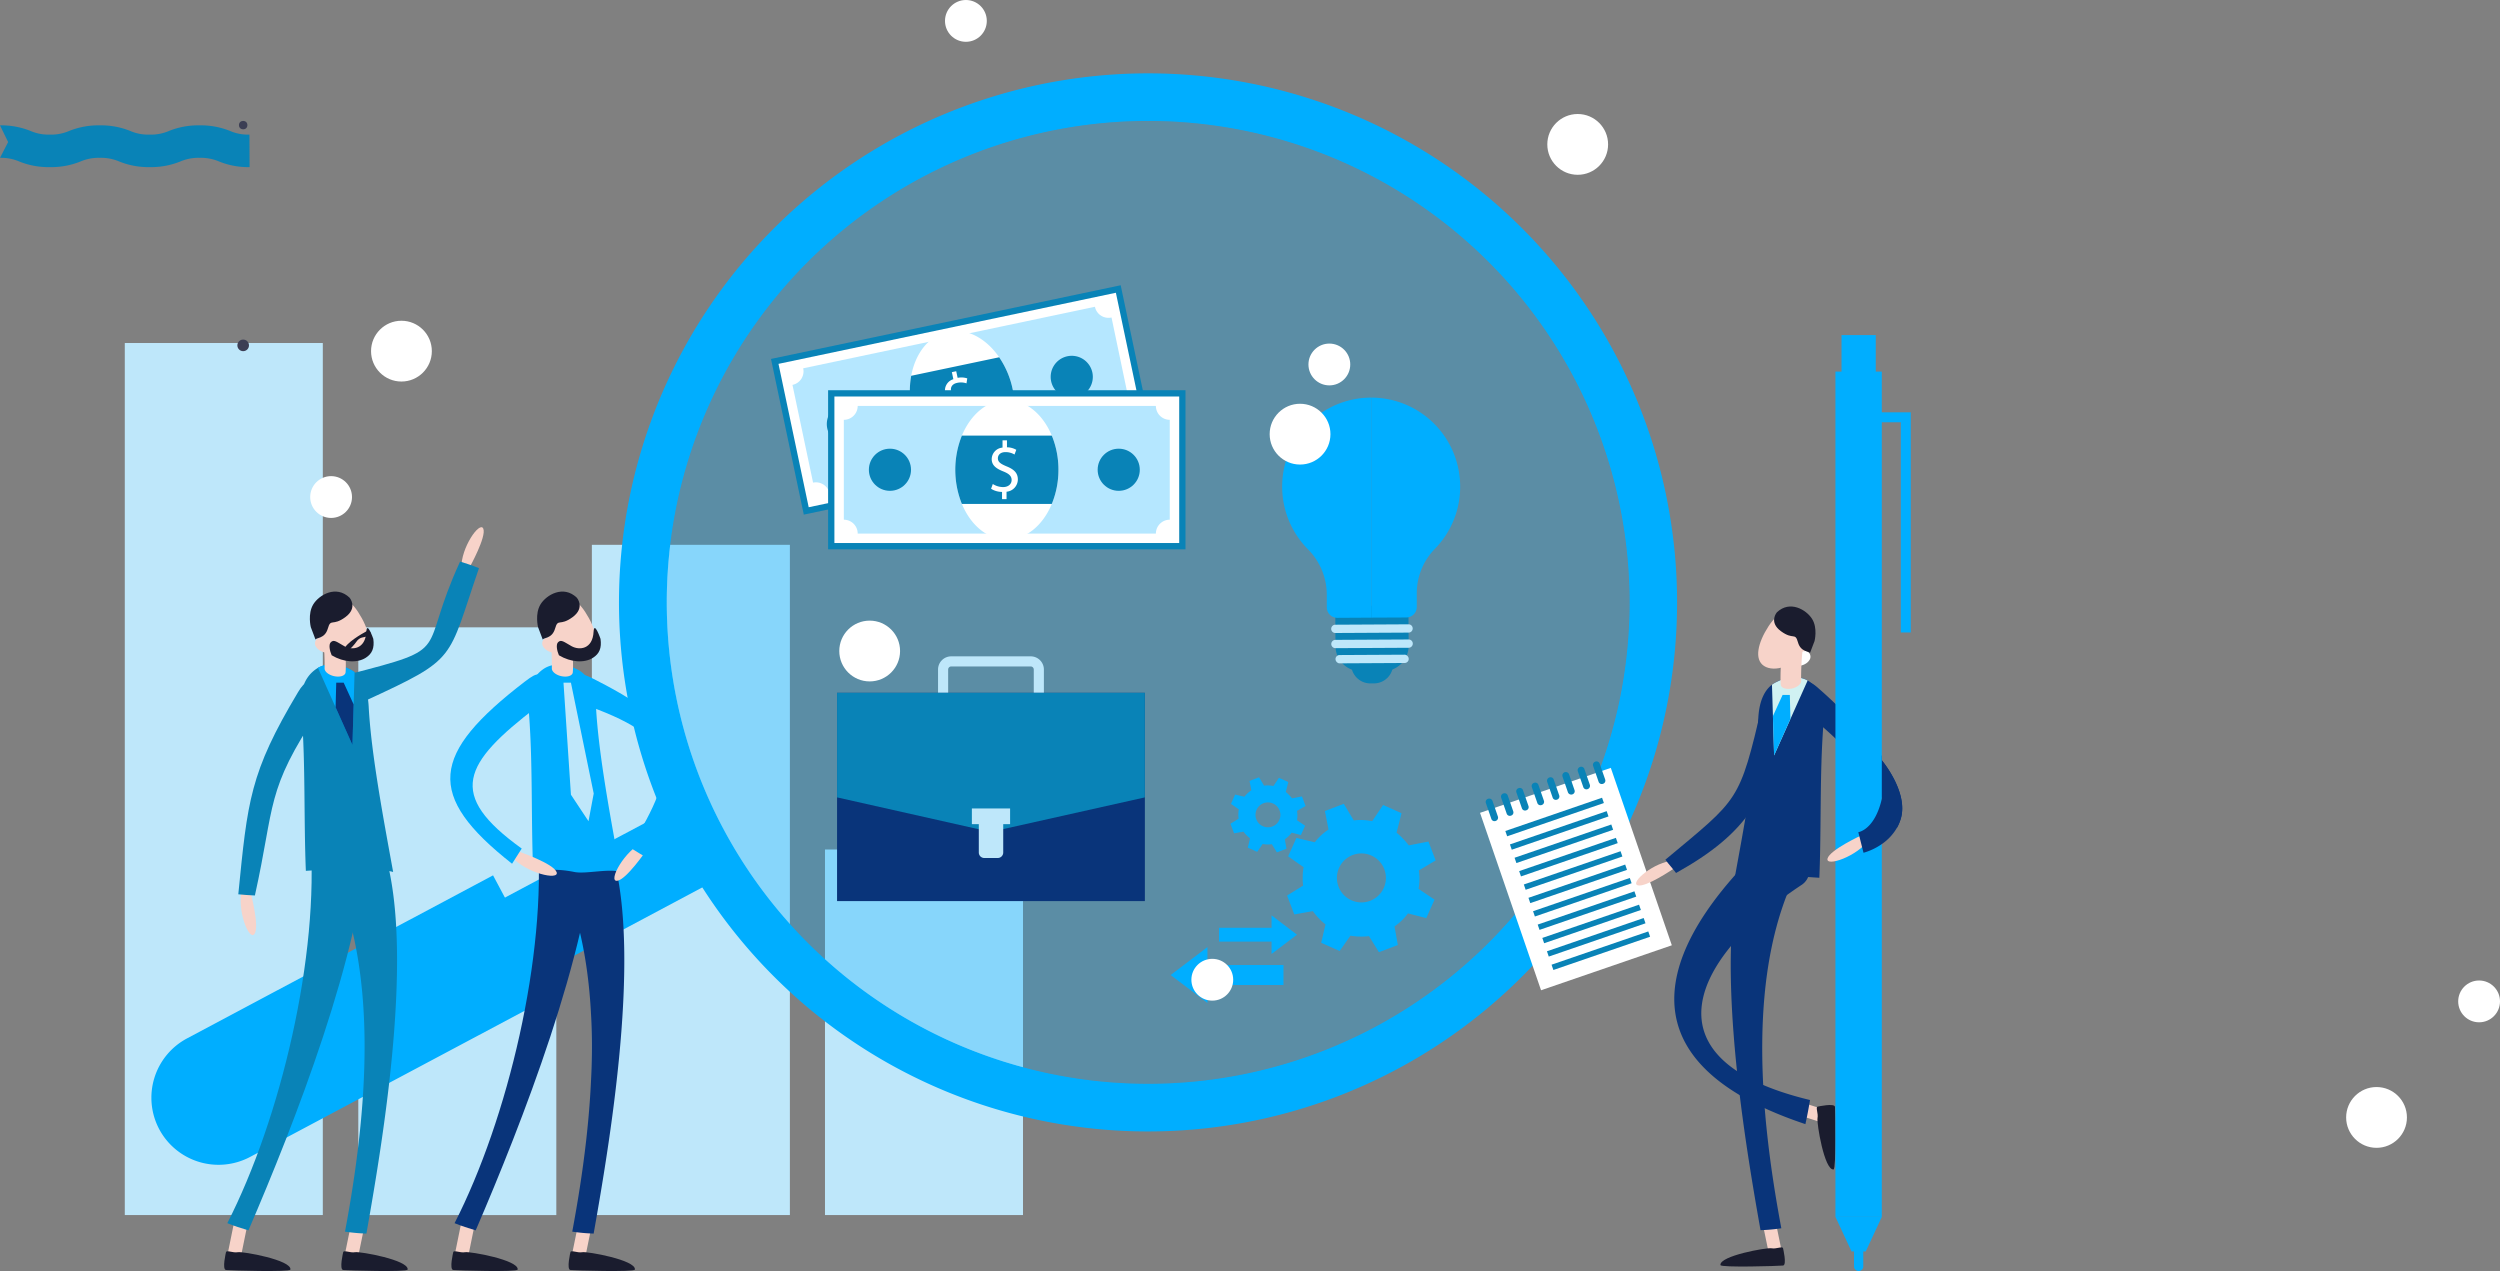 <svg xmlns="http://www.w3.org/2000/svg" viewBox="0 0 753.47 383.07"><rect x="0" y="0" width="753.47" height="383.07" fill="#808080" stroke="none"/><defs><style>.cls-1{fill:#bee7fa;}.cls-2,.cls-5{fill:#00aeff;}.cls-3{fill:#0983b7;}.cls-4{fill:#3c3e54;}.cls-5{opacity:0.29;}.cls-6{fill:#fff;}.cls-7{fill:#f7d3c9;}.cls-8{fill:#1a1c2e;}.cls-9{fill:#09347a;}.cls-10{fill:#d0f1f2;}.cls-11,.cls-12{fill:none;stroke-miterlimit:10;}.cls-11{stroke:#00aeff;stroke-width:3px;}.cls-12{stroke:#bee7fa;stroke-width:3.05px;}</style></defs><title>Transparency</title><g id="Layer_2" data-name="Layer 2"><g id="Layer_1-2" data-name="Layer 1"><rect class="cls-1" x="178.39" y="164.21" width="59.68" height="202" transform="translate(416.45 530.41) rotate(-180)"/><rect class="cls-1" x="108" y="189.06" width="59.68" height="177.14" transform="translate(275.67 555.27) rotate(-180)"/><rect class="cls-1" x="248.63" y="256.04" width="59.68" height="110.17" transform="translate(556.95 622.24) rotate(-180)"/><rect class="cls-1" x="37.61" y="103.39" width="59.68" height="262.82" transform="translate(134.9 469.59) rotate(-180)"/><line class="cls-2" x1="73.29" y1="104.09" x2="73.29" y2="37.78"/><path class="cls-3" d="M75.22,50.37A23.36,23.36,0,0,1,66,48.66a13.92,13.92,0,0,0-5.82-1.09,13.87,13.87,0,0,0-5.81,1.09,23.41,23.41,0,0,1-9.23,1.71,23.45,23.45,0,0,1-9.23-1.71,13.84,13.84,0,0,0-5.81-1.09,13.84,13.84,0,0,0-5.81,1.09A23.47,23.47,0,0,1,15,50.37a23.45,23.45,0,0,1-9.23-1.71A13.84,13.84,0,0,0,0,47.57l2.45-4.75L0,37.78a23.44,23.44,0,0,1,9.23,1.7A13.68,13.68,0,0,0,15,40.57a13.73,13.73,0,0,0,5.82-1.09,23.44,23.44,0,0,1,9.23-1.7,23.44,23.44,0,0,1,9.23,1.7,13.68,13.68,0,0,0,5.81,1.09,13.68,13.68,0,0,0,5.81-1.09,23.48,23.48,0,0,1,9.23-1.7,23.4,23.4,0,0,1,9.23,1.7,13.77,13.77,0,0,0,5.82,1.09Z"/><circle class="cls-4" cx="73.29" cy="104.09" r="1.75"/><circle class="cls-4" cx="73.29" cy="37.71" r="1.27"/><rect class="cls-2" x="131.64" y="211.25" width="25.27" height="155.58" transform="translate(331.52 25.8) rotate(61.95)"/><path class="cls-2" d="M48,340.35h0A20.25,20.25,0,0,1,56.3,313l92.3-49.18,19.05,35.74L75.35,348.7A20.26,20.26,0,0,1,48,340.35Z"/><path class="cls-2" d="M486.72,106.57A159.45,159.45,0,1,0,421,322.27,159.45,159.45,0,0,0,486.72,106.57ZM218,249.77a145.08,145.08,0,1,1,196.25,59.82A145.08,145.08,0,0,1,218,249.77Z"/><circle class="cls-5" cx="346" cy="181.55" r="145.08"/><rect class="cls-6" x="454.13" y="236.69" width="41.68" height="56.55" transform="translate(1010.29 361.02) rotate(161.02)"/><rect class="cls-3" x="453.11" y="245.43" width="30.83" height="1.69" transform="translate(991.69 326.74) rotate(161.02)"/><rect class="cls-3" x="454.51" y="249.45" width="30.83" height="1.69" transform="translate(995.71 334.13) rotate(161.02)"/><rect class="cls-3" x="455.9" y="253.48" width="30.83" height="1.69" transform="translate(999.73 341.51) rotate(161.02)"/><rect class="cls-3" x="457.3" y="257.51" width="30.83" height="1.69" transform="translate(1003.75 348.89) rotate(161.02)"/><rect class="cls-3" x="458.69" y="261.54" width="30.83" height="1.69" transform="translate(1007.78 356.28) rotate(161.02)"/><rect class="cls-3" x="460.08" y="265.57" width="30.83" height="1.69" transform="translate(1011.8 363.66) rotate(161.02)"/><rect class="cls-3" x="461.48" y="269.59" width="30.83" height="1.69" transform="translate(1015.82 371.04) rotate(161.02)"/><rect class="cls-3" x="462.87" y="273.62" width="30.83" height="1.69" transform="translate(1019.84 378.43) rotate(161.02)"/><rect class="cls-3" x="464.27" y="277.65" width="30.83" height="1.69" transform="translate(1023.87 385.81) rotate(161.02)"/><rect class="cls-3" x="465.66" y="281.68" width="30.83" height="1.69" transform="translate(1027.89 393.19) rotate(161.02)"/><rect class="cls-3" x="467.06" y="285.7" width="30.83" height="1.69" transform="translate(1031.91 400.58) rotate(161.02)"/><path class="cls-3" d="M450.79,247.42h0a1,1,0,0,1-1.33-.65l-1.62-4.7a1,1,0,0,1,.64-1.33h0a1.06,1.06,0,0,1,1.34.64l1.62,4.7A1.05,1.05,0,0,1,450.79,247.42Z"/><path class="cls-3" d="M455.41,245.82h0a1,1,0,0,1-1.33-.65l-1.63-4.7a1,1,0,0,1,.65-1.33h0a1,1,0,0,1,1.33.65l1.63,4.7A1,1,0,0,1,455.41,245.82Z"/><path class="cls-3" d="M460,244.22h0a1,1,0,0,1-1.33-.65l-1.63-4.7a1,1,0,0,1,.65-1.33h0a1,1,0,0,1,1.33.65l1.63,4.7A1,1,0,0,1,460,244.22Z"/><path class="cls-3" d="M464.65,242.62h0a1,1,0,0,1-1.33-.65l-1.63-4.7a1,1,0,0,1,.65-1.33h0a1,1,0,0,1,1.33.65l1.63,4.7A1,1,0,0,1,464.65,242.62Z"/><path class="cls-3" d="M469.27,241h0a1,1,0,0,1-1.33-.64l-1.63-4.7a1.05,1.05,0,0,1,.65-1.34h0a1,1,0,0,1,1.33.65l1.62,4.7A1,1,0,0,1,469.27,241Z"/><path class="cls-3" d="M473.89,239.42h0a1.06,1.06,0,0,1-1.34-.64l-1.62-4.7a1.06,1.06,0,0,1,.64-1.34h0a1.07,1.07,0,0,1,1.34.65l1.62,4.7A1,1,0,0,1,473.89,239.42Z"/><path class="cls-3" d="M478.5,237.83h0a1,1,0,0,1-1.33-.65l-1.63-4.7a1.06,1.06,0,0,1,.65-1.33h0a1,1,0,0,1,1.33.64l1.63,4.7A1.05,1.05,0,0,1,478.5,237.83Z"/><path class="cls-3" d="M483.12,236.23h0a1,1,0,0,1-1.33-.65l-1.63-4.7a1,1,0,0,1,.65-1.33h0a1,1,0,0,1,1.33.65l1.63,4.7A1,1,0,0,1,483.12,236.23Z"/><path class="cls-7" d="M552.1,337.65a2.43,2.43,0,0,0,.16-.37A2,2,0,0,0,551,334.8l-13.47-4.35a2,2,0,0,0-1.22,3.74l13.48,4.36A2,2,0,0,0,552.1,337.65Z"/><path class="cls-8" d="M547.84,333.52s5.08-1.14,5.2.08.39,18.77-.43,18.86c-2.78.31-5.13-14.07-4.83-15.47S547.1,333.67,547.84,333.52Z"/><path class="cls-7" d="M504.4,261.82s-8.38,5.74-10.82,5,4.9-7.11,11-7.49Z"/><path class="cls-9" d="M505.14,263.11c-1-1.34-2.13-2.55-3.22-4,22.37-18.72,22.19-17,29.21-46.74,1.08-4.55,3.18-3,6-2.1.38-.51.36-.52,0,0,2.82.93,2.62,2.52,1.69,6.16C532.68,240.24,526.86,251,505.14,263.11Z"/><path class="cls-7" d="M534.93,378.83a1.87,1.87,0,0,0,.4,0,2,2,0,0,0,1.53-2.32L534,362.59a2,2,0,0,0-3.86.79L533,377.26A2,2,0,0,0,534.93,378.83Z"/><path class="cls-9" d="M530.6,370.76a50.74,50.74,0,0,0,6.27-.58c-6.24-33.36-11-78.13,5.72-109.31-5.06-2.48-10.16-4.91-15.26-7.32C515.13,280.72,525.52,342.06,530.6,370.76Z"/><path class="cls-9" d="M544.13,338.8c.52-2.41,1-4.83,1.38-7.27C494,319.16,511.13,287.67,543,266.69a5.23,5.23,0,0,0,1.41-7.34c-2.29-3.33-4.66-6.6-7.08-9.84C499.35,283.12,485.9,319.4,544.13,338.8Z"/><path class="cls-8" d="M537.39,376.22s1.22,5.06,0,5.2-18.76.67-18.87-.14c-.35-2.78,14-5.35,15.41-5.06S537.24,375.48,537.39,376.22Z"/><path class="cls-9" d="M522.76,264.89c3.33-1.11,10.18.67,13.49,0,4.87-1,7.27-.63,12.08-.34.62-15.11.09-30.91,1.19-45.72.24-3.11.4-5-.18-7.3a9.64,9.64,0,0,0-4.54-6.46c-2.6-1.42-5.92-1.31-9.29.41a7.65,7.65,0,0,0-1.46.88c-2,1.52-3.83,4.5-4.12,10.11C529.18,230.49,525.41,250.32,522.76,264.89Z"/><path class="cls-9" d="M544,214.56c3.66,3,6.66,5.61,9.17,8a64.45,64.45,0,0,1,14,18.24,0,0,0,0,0,0,0c1.38,2.57,2.82,5.4,4.54,8.7a13.51,13.51,0,0,0,1.16-2.73c2.4-8-5.7-17.62-5.7-17.62v-1.25a100.84,100.84,0,0,0-14-15.77c-1.52-1.46-3.17-3-5-4.59-3.13-2.82-4-2.31-6.08.65S540.64,211.82,544,214.56Z"/><path class="cls-9" d="M542.14,208.2c-.64-.2-.67-.14,0,0Z"/><path class="cls-10" d="M534.05,206.36l.29,9.45.35,11.87,4.93-11,5.18-11.58c-2.6-1.42-5.92-1.31-9.29.41A7.65,7.65,0,0,0,534.05,206.36Z"/><path class="cls-7" d="M544.08,195.92c-3.24,5-9.36,6.78-12.41,4.8s-1.89-7,1.36-12,7.38-5.92,10.43-3.94S547.33,190.93,544.08,195.92Z"/><path class="cls-6" d="M545.22,199.1c-.76,1.17-2.88,1.9-3.72,1.36s-.44-1.63.31-2.79,2.15-1.81,3-1.26A1.79,1.79,0,0,1,545.22,199.1Z"/><path class="cls-7" d="M543.36,195.1l-6.23-.61c-.08.85-.73,9-.42,12,.23.94,1.79,1.38,3.47,1,1.52-.37,2.62-1.29,2.66-2.16h0A82.22,82.22,0,0,1,543.36,195.1Z"/><path class="cls-8" d="M546.88,193.21s1-3.88-.73-6.66-6.7-5.73-10.62-2c0,0-2.55,2.92,1.23,5.69s4.25.22,5.12,3.33,3.49,2.6,3.61,3.27Z"/><polygon class="cls-2" points="534.34 215.81 534.69 227.68 539.62 216.65 539.43 209.45 537.25 209.45 534.34 215.81"/><polyline class="cls-11" points="563.96 125.77 574.38 125.77 574.38 190.62"/><rect class="cls-2" x="555.01" y="100.99" width="10.32" height="13.45" transform="translate(1120.34 215.43) rotate(180)"/><path class="cls-2" d="M560.17,372.74h0a1.4,1.4,0,0,1,1.4,1.39v7.54a1.4,1.4,0,0,1-1.4,1.4h0a1.4,1.4,0,0,1-1.4-1.4v-7.54A1.4,1.4,0,0,1,560.17,372.74Z"/><polygon class="cls-2" points="558.03 377.18 562.31 377.18 567.16 366.75 553.18 366.75 558.03 377.18"/><rect class="cls-2" x="553.18" y="111.99" width="13.97" height="254.77"/><path class="cls-7" d="M561.12,251.7s-9.68,4.46-10.33,7.07,9.05-.6,12.69-5.92Z"/><path class="cls-9" d="M560.07,250.81l1.57,6.21a18.67,18.67,0,0,0,5.52-2.63,15,15,0,0,0,4.54-4.88,13.51,13.51,0,0,0,1.16-2.73c2.4-8-5.7-17.62-5.7-17.62a27.84,27.84,0,0,1,0,11.58.11.11,0,0,1,0,0,23.26,23.26,0,0,1-.63,2.3C564.16,250.29,560.07,250.81,560.07,250.81Z"/><path class="cls-7" d="M70.64,380.1a2.71,2.71,0,0,1-.4,0,2,2,0,0,1-1.58-2.39l2.9-14.29a2,2,0,0,1,4,.81l-2.91,14.28A2,2,0,0,1,70.64,380.1Z"/><path class="cls-8" d="M68.11,377.4s-1.26,5.22,0,5.36,19.32.69,19.42-.14c.37-2.86-14.4-5.51-15.85-5.22S68.27,376.65,68.11,377.4Z"/><path class="cls-7" d="M141.58,170.9s5.08-9.14,4.08-11.57-6.81,5.71-6.61,12Z"/><path class="cls-3" d="M144.36,171.24c-1.83-.77-3.79-1.39-5.69-2-13.08,28.34-1.1,25.64-33.91,34.08-5,1.29-3.62,3.14-1.42,6.28-.76.4-.77.39,0,0,2.21,3.13,2.56,3.54,6.85,1.56C138.2,198.23,134.66,199.33,144.36,171.24Z"/><path class="cls-7" d="M106,380.1a3,3,0,0,1-.41,0,2,2,0,0,1-1.58-2.39l2.91-14.29a2,2,0,1,1,4,.81L108,378.47A2,2,0,0,1,106,380.1Z"/><path class="cls-3" d="M110.43,371.79a55.6,55.6,0,0,1-6.45-.59c6.42-34.34,11.28-80.43-5.9-112.52q7.83-3.84,15.72-7.53C126.35,279.11,115.66,342.25,110.43,371.79Z"/><path class="cls-3" d="M74.88,370.82c-2.15-.64-4.29-1.32-6.37-2.17,16.07-31.41,27.84-80.84,25-116.59,5.84-.31,11.69-.5,17.54-.67C108.89,287.17,88.78,338.56,74.88,370.82Z"/><path class="cls-8" d="M103.43,377.4s-1.25,5.22,0,5.36,19.32.69,19.43-.14c.36-2.86-14.41-5.51-15.85-5.22S103.6,376.65,103.43,377.4Z"/><path class="cls-3" d="M118.49,262.81c-3.42-1.14-10.47.69-13.88,0-5-1-7.48-.64-12.43-.35-.63-15.54-.1-31.81-1.23-47-.25-3.2-.41-5.11.19-7.52a9.89,9.89,0,0,1,4.67-6.64c2.68-1.47,6.1-1.36,9.56.41a7.81,7.81,0,0,1,1.5.91c2.06,1.57,3.95,4.63,4.25,10.41C111.88,227.41,115.77,247.82,118.49,262.81Z"/><path class="cls-7" d="M75.45,268.67s2.87,10.59,1.24,12.82S71.18,274,73,267.57Z"/><path class="cls-3" d="M76.82,269.89c-1.69-.07-3.35-.2-5-.36,2.81-28.17,3.44-36.56,18-60.91,2.23-3.73,3.26-3.49,6.18-1.21.62-.34.57-.38,0,0,2.93,2.28,2.57,3.11.09,6.83C79.93,238.53,83,242.1,76.82,269.89Z"/><path class="cls-2" d="M106.87,202.57l-.29,9.73-.36,12.22-5.08-11.36-5.33-11.91c2.68-1.47,6.1-1.36,9.56.41A7.81,7.81,0,0,1,106.87,202.57Z"/><path class="cls-7" d="M96.55,191.83c3.34,5.14,9.63,7,12.78,4.93s1.94-7.19-1.41-12.33-7.59-6.1-10.73-4.06S93.21,186.69,96.55,191.83Z"/><path class="cls-7" d="M95.38,195.1c.78,1.2,3,2,3.83,1.39s.45-1.67-.32-2.87-2.21-1.86-3.08-1.29A1.84,1.84,0,0,0,95.38,195.1Z"/><path class="cls-7" d="M97.29,191l6.41-.63c.09.88.76,9.24.44,12.39-.24,1-1.84,1.41-3.57,1-1.56-.38-2.7-1.33-2.74-2.22h0A83.59,83.59,0,0,0,97.29,191Z"/><path class="cls-8" d="M99.68,193.59c.95-1,1.83-.1,4.11,1.17s6.34,1,6.62-4.37c.18-3.39,2.09,2.15,2.1,2.16.38,2.78-.37,4.46-2.24,5.67-2.57,1.68-6.68,1.44-10.31-.73C99.37,196.12,99,194.28,99.68,193.59Z"/><path class="cls-8" d="M110.58,190.19l-.21.12c-1.12.6-6.2,3.45-6.72,5.55-.58,2.37,2.73-.91,3.74-2.42s2.21-1.31,3.3-1.63S112.27,190.13,110.58,190.19Z"/><path class="cls-8" d="M93.67,189s-1-4,.75-6.86,6.9-5.89,10.94-2c0,0,2.61,3-1.28,5.86s-4.36.23-5.27,3.42-3.59,2.68-3.71,3.37Z"/><polygon class="cls-9" points="106.58 212.3 106.22 224.52 101.14 213.16 101.34 205.75 103.58 205.75 106.58 212.3"/><rect class="cls-3" x="236.15" y="96.57" width="107.71" height="47.95" transform="translate(-18.62 62.38) rotate(-11.9)"/><rect class="cls-6" x="267.93" y="68.58" width="44.16" height="103.92" transform="translate(348.17 -188.08) rotate(78.1)"/><path class="cls-5" d="M341.17,125.15,335,95.69A4.17,4.17,0,0,1,330,92.46L242.07,111a4.17,4.17,0,0,1-3.23,5l6.21,29.46a4.18,4.18,0,0,1,4.95,3.23l87.94-18.53A4.17,4.17,0,0,1,341.17,125.15Z"/><path class="cls-6" d="M305.21,117.34a27,27,0,0,1,.18,10.49c-1.29,6.82-5.35,12.1-11.05,13.3s-11.55-2-15.47-7.72a27.65,27.65,0,0,1-4.25-20.15c1.28-6.82,5.35-12.1,11.05-13.3s11.54,2,15.47,7.72A26.72,26.72,0,0,1,305.21,117.34Z"/><path class="cls-3" d="M316.8,114.9a6.35,6.35,0,1,1,7.52,4.9A6.35,6.35,0,0,1,316.8,114.9Z"/><path class="cls-3" d="M249.33,129.12a6.35,6.35,0,1,1,7.52,4.9A6.36,6.36,0,0,1,249.33,129.12Z"/><path class="cls-3" d="M305.21,117.34a27,27,0,0,1,.18,10.49l-26.52,5.58a27.65,27.65,0,0,1-4.25-20.15l26.52-5.58A26.72,26.72,0,0,1,305.21,117.34Z"/><path class="cls-6" d="M290.39,129.52l-.45-2.13a6.29,6.29,0,0,1-3.43-.25l.21-1.52a5.88,5.88,0,0,0,3.23.27c1.5-.32,2.33-1.4,2.08-2.61s-1.22-1.7-2.92-2c-2.33-.39-3.87-1.08-4.25-2.92a3.54,3.54,0,0,1,2.47-4.07l-.45-2.13,1.31-.28.43,2a5.68,5.68,0,0,1,2.9.16l-.23,1.5a5.18,5.18,0,0,0-2.81-.15c-1.63.34-2,1.44-1.86,2.29.23,1.09,1.13,1.48,3.13,1.85,2.36.43,3.69,1.3,4.09,3.18a3.75,3.75,0,0,1-2.58,4.29l.46,2.2Z"/><rect class="cls-3" x="249.58" y="117.61" width="107.71" height="47.95"/><rect class="cls-6" x="281.36" y="89.62" width="44.16" height="103.92" transform="translate(445.02 -161.86) rotate(90)"/><path class="cls-5" d="M352.55,156.63v-30.1a4.19,4.19,0,0,1-4.18-4.19H258.5a4.19,4.19,0,0,1-4.18,4.19v30.1a4.19,4.19,0,0,1,4.18,4.19h89.87A4.19,4.19,0,0,1,352.55,156.63Z"/><path class="cls-6" d="M319,141.58a27,27,0,0,1-2,10.3c-2.66,6.41-7.73,10.74-13.55,10.74s-10.89-4.33-13.55-10.74a27.62,27.62,0,0,1,0-20.59c2.66-6.41,7.73-10.75,13.55-10.75s10.89,4.34,13.55,10.75A27,27,0,0,1,319,141.58Z"/><circle class="cls-3" cx="337.17" cy="141.58" r="6.35"/><circle class="cls-3" cx="268.22" cy="141.58" r="6.35"/><path class="cls-3" d="M319,141.58a27,27,0,0,1-2,10.3h-27.1a27.62,27.62,0,0,1,0-20.59H317A27,27,0,0,1,319,141.58Z"/><path class="cls-6" d="M302,150.44v-2.18a6.25,6.25,0,0,1-3.3-.95l.52-1.44a5.81,5.81,0,0,0,3.11.93c1.53,0,2.56-.89,2.56-2.12s-.84-1.92-2.44-2.57c-2.2-.86-3.56-1.86-3.56-3.74a3.54,3.54,0,0,1,3.26-3.47v-2.18h1.34v2.09a5.7,5.7,0,0,1,2.81.76l-.54,1.42a5.24,5.24,0,0,0-2.72-.73c-1.67,0-2.29,1-2.29,1.85,0,1.13.8,1.69,2.68,2.47,2.22.9,3.34,2,3.34,3.95a3.75,3.75,0,0,1-3.41,3.67v2.24Z"/><path class="cls-12" d="M284.24,214.78v-13a2.45,2.45,0,0,1,2.45-2.44h23.95a2.45,2.45,0,0,1,2.45,2.44v13"/><rect class="cls-9" x="252.28" y="208.81" width="92.77" height="62.77"/><polygon class="cls-3" points="345.05 240.32 298.55 250.73 252.28 240.32 252.28 208.81 345.05 208.81 345.05 240.32"/><path class="cls-1" d="M295,246.87h7.36a0,0,0,0,1,0,0v10.07a1.65,1.65,0,0,1-1.65,1.65h-4.06a1.65,1.65,0,0,1-1.65-1.65V246.87a0,0,0,0,1,0,0Z"/><rect class="cls-1" x="292.91" y="243.66" width="11.52" height="4.73"/><path class="cls-3" d="M407.19,186.17h12.66a0,0,0,0,1,0,0v14a5.79,5.79,0,0,1-5.79,5.79H413a5.79,5.79,0,0,1-5.79-5.79v-14A0,0,0,0,1,407.19,186.17Z" transform="translate(-1.06 2.25) rotate(-0.31)"/><path class="cls-3" d="M402.48,182.55h22.06a0,0,0,0,1,0,0v12.11a7.64,7.64,0,0,1-7.64,7.64h-6.77a7.64,7.64,0,0,1-7.64-7.64V182.55A0,0,0,0,1,402.48,182.55Z" transform="translate(-1.04 2.24) rotate(-0.31)"/><path class="cls-2" d="M412.73,119.84a26.82,26.82,0,0,0-18.46,45.77,19.48,19.48,0,0,1,5.61,13.7l0,3.75a3.17,3.17,0,0,0,3.19,3.15l10.17-.06V119.83Z"/><path class="cls-2" d="M440.08,146.51a26.83,26.83,0,0,0-26.82-26.68v66.32l10.59-.05a3.17,3.17,0,0,0,3.15-3.19l0-3.94a19.15,19.15,0,0,1,5.41-13.51A26.75,26.75,0,0,0,440.08,146.51Z"/><path class="cls-1" d="M424.53,190.66l-22.07.12a1.24,1.24,0,0,1-1.25-1.24h0a1.24,1.24,0,0,1,1.24-1.26l22.06-.12a1.25,1.25,0,0,1,1.26,1.24h0A1.24,1.24,0,0,1,424.53,190.66Z"/><path class="cls-1" d="M424.55,195.23l-22.06.12a1.26,1.26,0,0,1-1.26-1.24h0a1.25,1.25,0,0,1,1.25-1.26l22.06-.12A1.25,1.25,0,0,1,425.8,194h0A1.26,1.26,0,0,1,424.55,195.23Z"/><rect class="cls-1" x="402.51" y="197.36" width="22.06" height="2.5" rx="1.19" transform="translate(-1.07 2.25) rotate(-0.31)"/><path class="cls-2" d="M432.69,259.32l-2.17-5.69-5.94,1.16a17,17,0,0,0-1.72-2,17.81,17.81,0,0,0-1.95-1.83l1.49-5.86-5.55-2.49-3.29,4.88a17.38,17.38,0,0,0-5.56-.23l-3-5-5.69,2.17,1.09,5.58a17.32,17.32,0,0,0-4.14,3.84l-5.54-1.31-2.49,5.56,4.66,3.26a16.38,16.38,0,0,0-.27,2.59,1.09,1.09,0,0,0,0,.18v.18a17.41,17.41,0,0,0,.12,2.6l-4.83,3,2.17,5.69,5.6-1a18,18,0,0,0,1.64,2l.12.13.12.13a18.92,18.92,0,0,0,1.93,1.75l-1.3,5.54,5.56,2.48L407,282a19,19,0,0,0,2.59.27H410a17.49,17.49,0,0,0,2.6-.13l3,4.84,5.69-2.17-1-5.6a17.39,17.39,0,0,0,4.06-3.92l5.51,1.41,2.49-5.56-4.81-3.24a17.27,17.27,0,0,0,.08-5.56Zm-19.75,12.17a7.38,7.38,0,1,1,4.27-9.52A7.38,7.38,0,0,1,412.94,271.49Z"/><path class="cls-2" d="M393.49,242.92l-1.1-2.89-3,.59a7.86,7.86,0,0,0-.87-1,8.77,8.77,0,0,0-1-.93l.76-3-2.82-1.26-1.67,2.47a8.93,8.93,0,0,0-2.82-.12l-1.5-2.52-2.88,1.1.55,2.83a8.77,8.77,0,0,0-2.1,1.94l-2.8-.66L371,242.28l2.37,1.65a7.4,7.4,0,0,0-.14,1.32.28.28,0,0,0,0,.09v.09a8.35,8.35,0,0,0,.07,1.32l-2.46,1.52,1.1,2.88,2.84-.5a9.34,9.34,0,0,0,.83,1l.07.06.06.07a9.25,9.25,0,0,0,1,.89l-.66,2.8,2.81,1.27,1.66-2.37a7.39,7.39,0,0,0,1.31.14H382a8.35,8.35,0,0,0,1.32-.07l1.52,2.46,2.89-1.1-.5-2.84a9.06,9.06,0,0,0,2.06-2l2.79.71,1.26-2.81-2.44-1.65a8.33,8.33,0,0,0,0-2.82Zm-10,6.17a3.75,3.75,0,1,1,2.16-4.83A3.74,3.74,0,0,1,383.48,249.09Z"/><polygon class="cls-2" points="352.82 293.86 363.91 302.28 363.91 285.44 352.82 293.86"/><rect class="cls-2" x="371.1" y="281.16" width="6.03" height="25.4" transform="translate(80.26 667.97) rotate(-90)"/><polygon class="cls-2" points="390.89 281.7 383.23 275.88 383.23 287.52 390.89 281.7"/><rect class="cls-2" x="374.09" y="272.93" width="4.17" height="17.55" transform="translate(657.88 -94.47) rotate(90)"/><path class="cls-7" d="M139.13,380.1a2.71,2.71,0,0,1-.4,0,2,2,0,0,1-1.58-2.39l2.9-14.29a2,2,0,0,1,4,.81l-2.91,14.28A2,2,0,0,1,139.13,380.1Z"/><path class="cls-8" d="M136.6,377.4s-1.26,5.22,0,5.36,19.32.69,19.42-.14c.36-2.86-14.4-5.51-15.85-5.22S136.76,376.65,136.6,377.4Z"/><path class="cls-7" d="M174.46,380.1a3,3,0,0,1-.41,0,2,2,0,0,1-1.58-2.39l2.91-14.29a2,2,0,1,1,4,.81l-2.91,14.28A2,2,0,0,1,174.46,380.1Z"/><path class="cls-9" d="M178.92,371.79a55.6,55.6,0,0,1-6.45-.59c6.42-34.34,11.28-80.43-5.9-112.52q7.83-3.84,15.72-7.53C194.84,279.11,184.15,342.25,178.92,371.79Z"/><path class="cls-9" d="M143.37,370.82c-2.15-.64-4.29-1.32-6.37-2.17,16.07-31.41,27.84-80.84,25-116.59,5.85-.31,11.7-.5,17.55-.67C177.38,287.17,157.27,338.56,143.37,370.82Z"/><path class="cls-8" d="M171.92,377.4s-1.25,5.22,0,5.36,19.32.69,19.43-.14c.36-2.86-14.41-5.51-15.86-5.22S172.09,376.65,171.92,377.4Z"/><path class="cls-2" d="M187,262.81c-3.42-1.14-10.47.69-13.88,0-5-1-7.48-.64-12.43-.35-.64-15.54-.1-31.81-1.23-47-.25-3.2-.41-5.11.19-7.52a9.86,9.86,0,0,1,4.67-6.64c2.68-1.47,6.1-1.36,9.56.41a7.81,7.81,0,0,1,1.5.91c2,1.57,3.95,4.63,4.25,10.41C180.37,227.41,184.26,247.82,187,262.81Z"/><path class="cls-7" d="M156.46,256.69s10.37,3.57,11.3,6.17-9.33.32-13.6-4.75Z"/><path class="cls-2" d="M157.24,255.74c-1,1.57-2,3.12-2.91,4.58-26.22-20.63-24.57-33.07,3.86-54.9,4.35-3.33,4.54-2.54,6.65.75.78-.26.77-.3,0,0,2.1,3.29.45,4.23-3,6.85C139.44,230.17,134.55,239.44,157.24,255.74Z"/><path class="cls-7" d="M194.88,256.19s-6.18,9.07-8.93,9.28,2.15-9.09,8.17-11.87Z"/><path class="cls-2" d="M195.22,258.65c-1.76-.95-3.48-2.06-5.25-3.15,14.85-24.49,15.31-33.1-15.19-43.61-4.67-1.6-5.18-2.64-2.82-6.18-.64-.64-.65-.63,0,0,2.36-3.53,3.67-2.77,8-.55C208.44,219.65,213,231.47,195.22,258.65Z"/><path class="cls-7" d="M165,191.83c3.34,5.14,9.63,7,12.77,4.93s1.95-7.19-1.4-12.33-7.59-6.1-10.73-4.06S161.69,186.69,165,191.83Z"/><path class="cls-7" d="M163.87,195.1c.78,1.2,3,2,3.83,1.39s.45-1.67-.32-2.87-2.21-1.86-3.08-1.29A1.84,1.84,0,0,0,163.87,195.1Z"/><path class="cls-7" d="M165.78,191l6.41-.63c.09.88.76,9.24.43,12.39-.23,1-1.83,1.41-3.57,1-1.56-.38-2.69-1.33-2.73-2.22h0A83.59,83.59,0,0,0,165.78,191Z"/><path class="cls-8" d="M168.17,193.59c.94-1,1.83-.1,4.11,1.17s6.34,1,6.62-4.37c.18-3.39,2.09,2.15,2.09,2.16.39,2.78-.36,4.46-2.23,5.67-2.57,1.68-6.68,1.44-10.31-.73C167.86,196.12,167.52,194.28,168.17,193.59Z"/><path class="cls-8" d="M162.16,189s-1-4,.75-6.86,6.9-5.89,10.94-2c0,0,2.61,3-1.28,5.86s-4.36.23-5.27,3.42-3.59,2.68-3.71,3.37Z"/><polygon class="cls-1" points="178.94 239.16 177.37 247.51 172.07 239.51 169.83 205.75 172.07 205.75 178.94 239.16"/><circle class="cls-6" cx="716.26" cy="336.78" r="9.16"/><circle class="cls-6" cx="120.99" cy="105.83" r="9.16"/><circle class="cls-6" cx="391.82" cy="130.85" r="9.16"/><circle class="cls-6" cx="475.5" cy="43.52" r="9.16"/><circle class="cls-6" cx="262.11" cy="196.21" r="9.16"/><circle class="cls-6" cx="747.17" cy="301.81" r="6.3"/><circle class="cls-6" cx="99.79" cy="149.8" r="6.3"/><circle class="cls-6" cx="291.11" cy="6.3" r="6.3"/><circle class="cls-6" cx="400.65" cy="109.85" r="6.3"/><circle class="cls-6" cx="365.37" cy="295.28" r="6.3"/></g></g></svg>